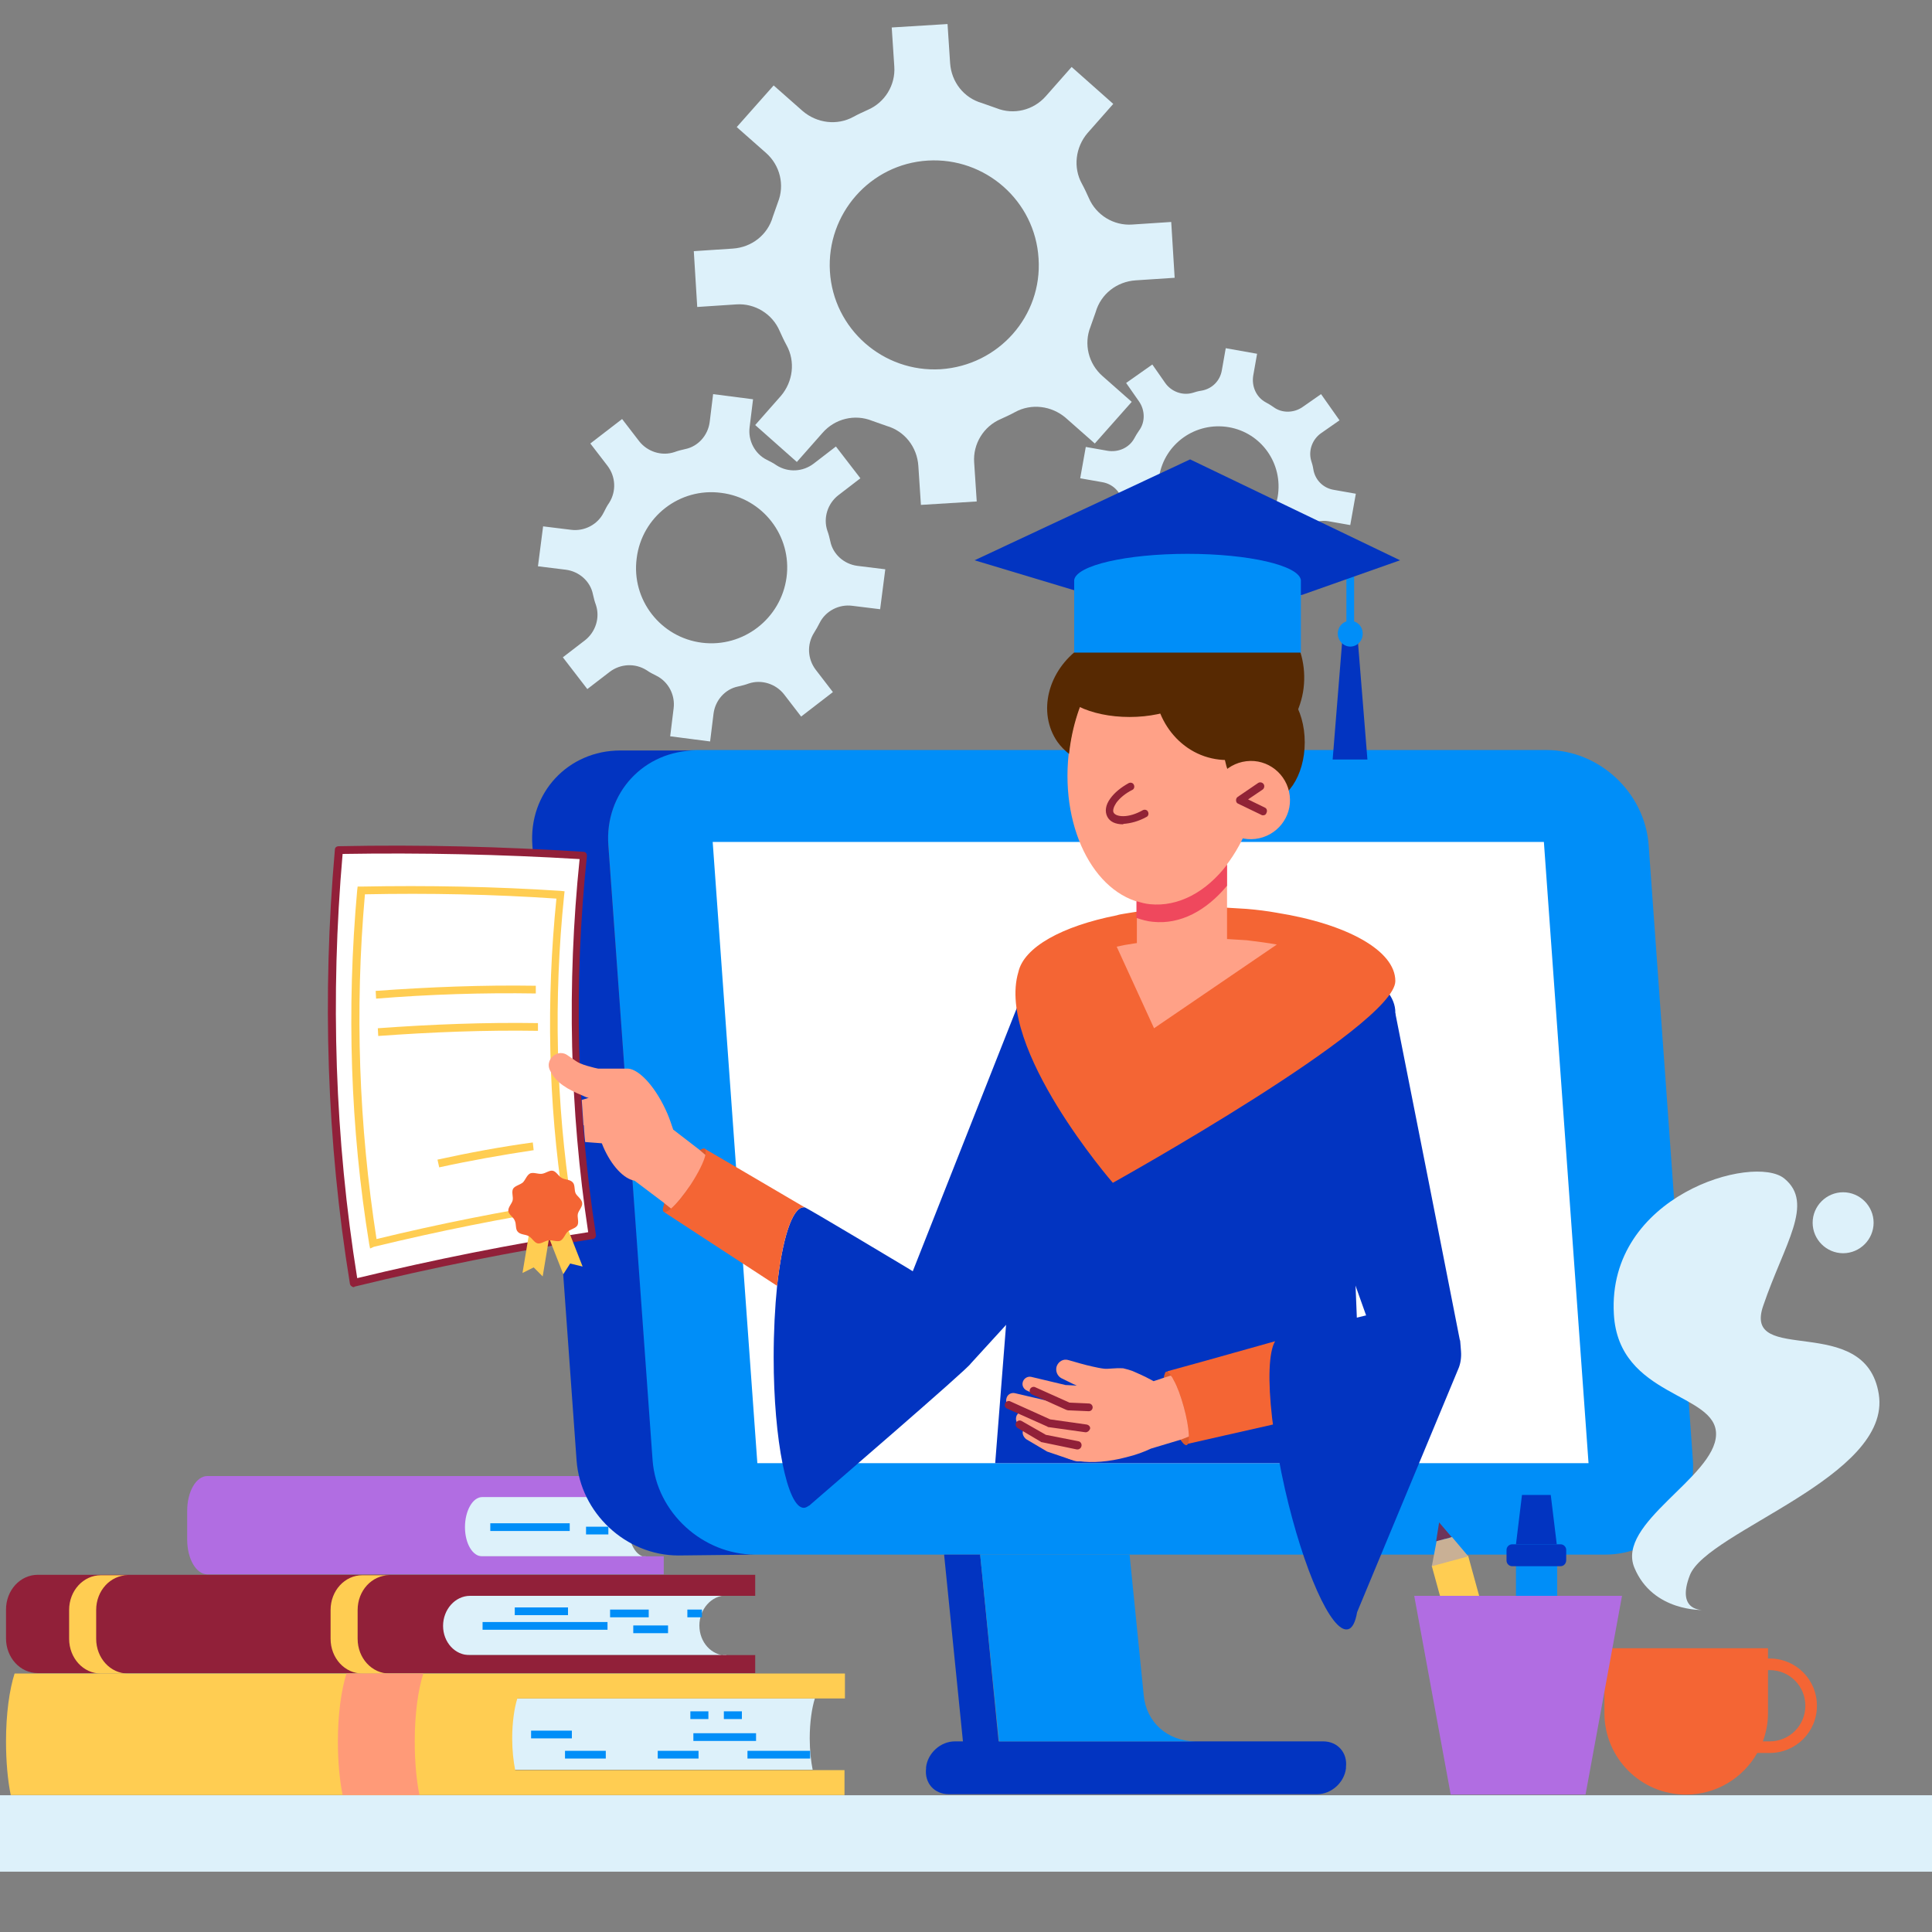 <?xml version="1.0" encoding="utf-8"?>
<!-- Generator: Adobe Illustrator 23.0.0, SVG Export Plug-In . SVG Version: 6.00 Build 0)  -->
<svg version="1.1" id="Layer_1" xmlns="http://www.w3.org/2000/svg" xmlns:xlink="http://www.w3.org/1999/xlink" x="0px" y="0px"
	 viewBox="0 0 450 450" style="enable-background:new 0 0 450 450;" xml:space="preserve">
<rect x="0" y="0" width="450" height="450" fill="#808080" stroke="none"/>
<style type="text/css">
	.st0{fill:#DDF1FA;}
	.st1{fill:#912039;}
	.st2{fill:#FFCD52;}
	.st3{fill:#008EF8;}
	.st4{fill:#B16DE2;}
	.st5{fill:#FF9A78;}
	.st6{fill:#0234C1;}
	.st7{fill:#FFFFFF;}
	.st8{fill:#F46534;}
	.st9{fill:#FFA187;}
	.st10{fill:#DB5B2F;}
	.st11{fill:#EF485D;}
	.st12{fill:#912336;}
	.st13{fill:#572902;}
	.st14{fill:#6D345B;}
	.st15{fill:#C9B095;}
</style>
<g id="_x31_1_1_">
	<g id="gears_1_">
		<path class="st0" d="M254,76.1c0.4-1.1,0.8-2.3,1.2-3.4c1.2-4.2,4.9-7.1,9.3-7.4l9.1-0.6l-0.8-13l-9.1,0.6
			c-4.3,0.3-8.4-2.2-10.1-6.2c-0.5-1.1-1-2.2-1.6-3.3c-2.1-3.8-1.5-8.5,1.3-11.8l6-6.8l-9.7-8.6l-6,6.8c-2.9,3.3-7.5,4.4-11.5,2.8
			c-1.1-0.4-2.3-0.8-3.4-1.2c-4.2-1.2-7.1-4.9-7.4-9.3l-0.6-9.1l-13,0.8l0.6,9.1c0.3,4.3-2.2,8.4-6.2,10.1c-1.1,0.5-2.2,1-3.3,1.6
			c-3.8,2.1-8.5,1.5-11.8-1.3l-6.8-6l-8.6,9.7l6.8,6c3.3,2.9,4.4,7.5,2.8,11.5c-0.4,1.1-0.8,2.3-1.2,3.4c-1.2,4.2-4.9,7.1-9.3,7.4
			l-9.1,0.6l0.8,13l9.1-0.6c4.3-0.3,8.4,2.2,10.1,6.2c0.5,1.1,1,2.2,1.6,3.3c2.1,3.8,1.5,8.5-1.3,11.8l-6,6.8l9.7,8.6l6-6.8
			c2.9-3.3,7.5-4.4,11.5-2.8c1.1,0.4,2.3,0.8,3.4,1.2c4.2,1.2,7.1,4.9,7.4,9.3l0.6,9.1l13-0.8l-0.6-9.1c-0.3-4.3,2.2-8.4,6.2-10.1
			c1.1-0.5,2.2-1,3.3-1.6c3.8-2.1,8.5-1.5,11.8,1.3l6.8,6l8.6-9.7l-6.8-6C253.5,84.7,252.4,80.1,254,76.1z M219.1,86
			c-13.4,0.8-25-9.4-25.8-22.8c-0.8-13.4,9.4-25,22.8-25.8c13.4-0.8,25,9.4,25.8,22.8C242.8,73.6,232.6,85.1,219.1,86z"/>
		<path class="st0" d="M190.9,145.1c1.4-2.8,4.5-4.4,7.6-4l6.5,0.8l1.2-9.3l-6.5-0.8c-3.1-0.4-5.7-2.7-6.3-5.7
			c-0.2-0.9-0.4-1.7-0.7-2.5c-1-3,0.1-6.3,2.5-8.2l5.2-4l-5.7-7.4l-5.2,4c-2.5,1.9-5.9,2.1-8.6,0.4c-0.7-0.5-1.5-0.9-2.3-1.3
			c-2.8-1.4-4.4-4.5-4-7.6l0.8-6.5l-9.3-1.2l-0.8,6.5c-0.4,3.1-2.7,5.7-5.7,6.3c-0.9,0.2-1.7,0.4-2.5,0.7c-3,1-6.3-0.1-8.2-2.5
			l-4-5.2l-7.4,5.7l4,5.2c1.9,2.5,2.1,5.9,0.4,8.6c-0.5,0.7-0.9,1.5-1.3,2.3c-1.4,2.8-4.5,4.4-7.6,4l-6.5-0.8l-1.2,9.3l6.5,0.8
			c3.1,0.4,5.7,2.7,6.3,5.7c0.2,0.9,0.4,1.7,0.7,2.5c1,3-0.1,6.3-2.5,8.2l-5.2,4l5.7,7.4l5.2-4c2.5-1.9,5.9-2.1,8.6-0.4
			c0.7,0.5,1.5,0.9,2.3,1.3c2.8,1.4,4.4,4.5,4,7.6l-0.8,6.5l9.3,1.2l0.8-6.5c0.4-3.1,2.7-5.7,5.7-6.3c0.9-0.2,1.7-0.4,2.5-0.7
			c3-1,6.3,0.1,8.2,2.5l4,5.2l7.4-5.7l-4-5.2c-1.9-2.5-2.1-5.9-0.4-8.6C190.1,146.6,190.5,145.9,190.9,145.1z M163.5,149.7
			c-9.6-1.2-16.5-10-15.2-19.7c1.2-9.6,10-16.5,19.7-15.2c9.6,1.2,16.5,10,15.2,19.7C181.9,144.1,173.1,150.9,163.5,149.7z"/>
		<path class="st0" d="M310.7,114.1c-2.5-0.4-4.4-2.3-4.8-4.8c-0.1-0.7-0.3-1.4-0.5-2c-0.7-2.4,0.3-5,2.3-6.4l4.3-3l-4.3-6.1l-4.3,3
			c-2,1.4-4.8,1.5-6.8,0c-0.6-0.4-1.2-0.8-1.8-1.1c-2.2-1.2-3.3-3.7-2.9-6.2l0.9-5.1l-7.3-1.3l-0.9,5.1c-0.4,2.5-2.3,4.4-4.8,4.8
			c-0.7,0.1-1.4,0.3-2,0.5c-2.4,0.7-5-0.3-6.4-2.3l-3-4.3l-6.1,4.3l3,4.3c1.4,2,1.5,4.8,0,6.8c-0.4,0.6-0.8,1.2-1.1,1.8
			c-1.2,2.2-3.7,3.3-6.2,2.9l-5.1-0.9l-1.3,7.3l5.1,0.9c2.5,0.4,4.4,2.3,4.8,4.8c0.1,0.7,0.3,1.4,0.5,2c0.7,2.4-0.3,5-2.3,6.4
			l-4.3,3l4.3,6.1l4.3-3c2-1.4,4.8-1.5,6.8,0c0.6,0.4,1.2,0.8,1.8,1.1c2.2,1.2,3.3,3.7,2.9,6.2l-0.9,5.1l7.3,1.3l0.9-5.1
			c0.4-2.5,2.3-4.4,4.8-4.8c0.7-0.1,1.4-0.3,2-0.5c2.4-0.7,5,0.3,6.4,2.3l3,4.3l6.1-4.3l-3-4.3c-1.4-2-1.5-4.8,0-6.8
			c0.4-0.6,0.8-1.2,1.1-1.8c1.2-2.2,3.7-3.3,6.2-2.9l5.1,0.9l1.3-7.3L310.7,114.1z M281.4,127.1c-7.6-1.3-12.7-8.5-11.4-16.2
			c1.3-7.6,8.5-12.7,16.2-11.4c7.6,1.3,12.7,8.5,11.4,16.2C296.2,123.3,289,128.4,281.4,127.1z"/>
	</g>
	<g>
		<g id="books_6_">
			<g id="_x32__12_">
				<path class="st0" d="M169.2,385.6c-3.5,0-6.3-3.1-6.3-7c0-3.8,2.8-7,6.3-7H97.1v13.9H169.2z"/>
				<path class="st1" d="M103.2,378.7c0-3.8,2.8-7,6.3-7h66.4v-4.9H8.8c-4.1,0-7.4,3.6-7.4,8.1v6.7c0,4.5,3.3,8.1,7.4,8.1h167.1
					v-4.2h-66.4C106,385.6,103.2,382.5,103.2,378.7z"/>
				<g>
					<path class="st2" d="M23.5,389.8c-4.1,0-7.4-3.6-7.4-8.1V375c0-4.5,3.3-8.1,7.4-8.1h6.3c-4.1,0-7.4,3.6-7.4,8.1v6.7
						c0,4.5,3.3,8.1,7.4,8.1H23.5z"/>
				</g>
				<g>
					<path class="st2" d="M84.4,389.8c-4.1,0-7.4-3.6-7.4-8.1V375c0-4.5,3.3-8.1,7.4-8.1h6.3c-4.1,0-7.4,3.6-7.4,8.1v6.7
						c0,4.5,3.3,8.1,7.4,8.1H84.4z"/>
				</g>
				<g id="add_44_">
					<rect x="112.4" y="377.8" class="st3" width="29.1" height="1.8"/>
					<rect x="119.9" y="374.4" class="st3" width="12.4" height="1.8"/>
					<rect x="142.1" y="374.9" class="st3" width="9" height="1.8"/>
					<rect x="147.5" y="378.6" class="st3" width="8.1" height="1.8"/>
					<rect x="160.1" y="374.9" class="st3" width="3.4" height="1.8"/>
				</g>
			</g>
			<g id="_x31__12_">
				<path class="st0" d="M150.4,362.6c-2.2,0-4-3.1-4-7c0-3.8,1.8-7,4-7h-45.9v13.9H150.4z"/>
				<path class="st4" d="M108.3,355.7c0-3.8,1.8-7,4-7h42.2v-4.9H48.3c-2.6,0-4.7,3.6-4.7,8.1v6.7c0,4.5,2.1,8.1,4.7,8.1h106.3v-4.2
					h-42.2C110.1,362.6,108.3,359.5,108.3,355.7z"/>
				<g id="add_43_">
					<rect x="114.2" y="354.8" class="st3" width="18.5" height="1.8"/>
					<rect x="136.5" y="355.6" class="st3" width="5.2" height="1.8"/>
				</g>
			</g>
			<g id="_x33__7_">
				<path class="st0" d="M189.3,412.3c-0.4-2-0.7-4.6-0.7-7.4c0-3.7,0.5-7.1,1.2-9.3h-72.1v16.6H189.3z"/>
				<path class="st2" d="M120,412.3c-0.4-2-0.7-4.6-0.7-7.4c0-3.7,0.5-7.1,1.2-9.3h76.3v-5.8l-193.4,0c-1.2,3.7-2,9.4-2,15.8
					c0,4.7,0.4,9.1,1.1,12.5h194.2v-5.8H120z"/>
				<g>
					<path class="st5" d="M79.8,418.1c-0.7-3.5-1.1-7.8-1.1-12.5c0-6.4,0.8-12,2-15.8h17.9c-1.2,3.7-2,9.4-2,15.8
						c0,4.7,0.4,9.1,1.1,12.5H79.8z"/>
				</g>
				<g id="add_38_">
					<rect x="123.7" y="403.1" class="st3" width="9.5" height="1.8"/>
					<rect x="131.6" y="407.8" class="st3" width="9.5" height="1.8"/>
					<rect x="153.2" y="407.8" class="st3" width="9.5" height="1.8"/>
					<rect x="161.5" y="403.7" class="st3" width="14.6" height="1.8"/>
					<rect x="174.1" y="407.8" class="st3" width="14.6" height="1.8"/>
					<rect x="160.8" y="398.6" class="st3" width="4.2" height="1.8"/>
					<rect x="168.6" y="398.6" class="st3" width="4.2" height="1.8"/>
				</g>
			</g>
		</g>
		
			<rect id="table_4_" x="-0.6" y="418.2" transform="matrix(-1 -1.224647e-16 1.224647e-16 -1 450 854.148)" class="st0" width="451.2" height="17.8"/>
		<g id="computer_2_">
			<path class="st3" d="M175.6,362.1h198.2c12.2,0,21.4-9.9,20.5-22.1l-10.3-143.2c-0.9-12.2-11.5-22.1-23.7-22.1H162.2
				c-12.2,0-21.4,9.9-20.5,22.1L151.9,340C152.8,352.2,163.4,362.1,175.6,362.1z"/>
			<path class="st6" d="M144.5,174.8h17.7c-12.2,0-21.4,9.9-20.5,22.1l10.3,143.2c0.9,12.2,11.7,22,23.9,22l-17.9,0.2
				c-12.2,0-22.8-9.9-23.7-22.1L124,196.9C123.1,184.7,132.3,174.8,144.5,174.8z"/>
			<polygon class="st6" points="228.3,362.1 232.9,408.7 224.6,408.7 219.9,362.1 			"/>
			<path class="st6" d="M221,417.9h85.8c3.3,0,6.3-2.7,6.7-6l0-0.3c0.4-3.3-1.9-6-5.3-6h-85.8c-3.3,0-6.3,2.7-6.7,6l0,0.3
				C215.3,415.3,217.6,417.9,221,417.9z"/>
			<path class="st3" d="M228.3,362.1h34.8l3.3,32.8c0.6,6.3,5.6,10.7,12.1,10.7h-45.8L228.3,362.1z"/>
			<polygon id="screen_4_" class="st7" points="176.4,340.8 370,340.8 359.6,196.1 166,196.1 			"/>
		</g>
		<g id="cup_9_">
			<path id="cup_11_" class="st8" d="M412.2,386.3h-0.4v-2.4h-38.1V399c0,10.5,8.5,19,19,19c7.1,0,13.3-3.9,16.6-9.7h2.9
				c6.1,0,11-4.9,11-11C423.2,391.2,418.3,386.3,412.2,386.3z M412.2,405.6h-1.6c0.8-2.1,1.2-4.3,1.2-6.6v-10h0.4
				c4.6,0,8.3,3.7,8.3,8.3C420.5,401.9,416.8,405.6,412.2,405.6z"/>
			<g id="steam_1_">
				<path class="st0" d="M396.7,375c0,0-6.4,0.4-3.1-8.1c4-10.3,47.1-22.9,44-42.2c-3.1-19.3-31.9-6.3-26.9-20.6
					c4.9-14.4,12-23.8,4.9-29.6c-7.1-5.8-41.3,3.9-39.7,31.6c1.1,19.5,24.1,18.2,23.8,28.1c-0.3,9.9-23.4,20.6-19,31
					C385,375.5,396.7,375,396.7,375z"/>
				<path class="st0" d="M436.4,284.8c0,3.9-3.2,7.1-7.1,7.1c-3.9,0-7.1-3.2-7.1-7.1s3.2-7.1,7.1-7.1
					C433.2,277.7,436.4,280.9,436.4,284.8z"/>
			</g>
		</g>
		<g id="diploma_2_">
			<path class="st7" d="M138,287.8c-18.5,2.9-37.1,6.6-55.5,11.1c-5.3-32.4-6.6-66.3-3.5-100.9c19.1-0.4,38.1,0,57,1.3
				C132.8,229.7,133.6,259.4,138,287.8z"/>
			<path class="st2" d="M86.2,290.8l-0.2-1c-4.4-27-5.3-54.8-2.8-82.5l0.1-0.8l0.8,0c15.5-0.3,31.2,0,46.5,1l0.9,0.1l-0.1,0.9
				c-2.5,24.2-1.9,48.4,1.7,71.9l0.1,0.9l-0.9,0.1c-15.1,2.3-30.3,5.4-45.2,9L86.2,290.8z M85,208.3c-2.4,27-1.4,53.9,2.7,80.3
				c14.4-3.5,29-6.4,43.5-8.7c-3.5-23.1-4-46.9-1.6-70.6C114.9,208.3,99.9,208,85,208.3z"/>
			<path class="st2" d="M102.3,271.9l-0.4-1.8c7.3-1.6,14.8-3,22.2-4l0.2,1.8C117,269,109.6,270.3,102.3,271.9z"/>
			<path class="st2" d="M87.6,232.6l-0.1-1.8c12.4-0.9,25-1.4,37.3-1.2l0,1.8C112.5,231.2,100,231.6,87.6,232.6z"/>
			<path class="st2" d="M88.1,241.3l-0.1-1.8c12.4-0.9,25-1.4,37.3-1.2l0,1.8C113,239.9,100.5,240.4,88.1,241.3z"/>
			<path class="st1" d="M82.4,299.8c-0.2,0-0.4-0.1-0.5-0.2c-0.2-0.1-0.4-0.4-0.4-0.6c-5.4-33.1-6.5-67.1-3.5-101.1
				c0-0.5,0.4-0.8,0.9-0.8c19-0.4,38.2,0.1,57,1.3c0.2,0,0.5,0.1,0.6,0.3c0.2,0.2,0.2,0.4,0.2,0.7c-3.1,29.6-2.4,59.3,2.1,88.2
				c0.1,0.5-0.3,1-0.8,1c-18.5,2.9-37.1,6.6-55.5,11.1C82.6,299.8,82.5,299.8,82.4,299.8z M79.8,198.9c-2.9,33.2-1.8,66.4,3.4,98.8
				c17.8-4.3,35.8-7.9,53.8-10.7c-4.3-28.5-5-57.7-2-86.9C116.7,199,98.2,198.6,79.8,198.9z"/>
			<polygon class="st2" points="126.4,297.3 124.3,295.2 121.7,296.5 123.5,285.7 128.2,286.5 			"/>
			<polygon class="st2" points="131.2,296.8 132.8,294.3 135.7,295 131.7,284.8 127.2,286.6 			"/>
			<path class="st8" d="M135.6,280.2c0.1,0.9-0.8,1.7-1,2.5c-0.2,0.8,0.3,1.9-0.1,2.7c-0.4,0.7-1.6,0.9-2.3,1.5
				c-0.6,0.6-0.9,1.7-1.7,2.1c-0.8,0.3-1.8-0.2-2.7-0.1c-0.9,0.1-1.8,0.9-2.6,0.7c-0.8-0.2-1.3-1.3-2.1-1.7c-0.7-0.4-1.9-0.3-2.5-1
				c-0.6-0.6-0.3-1.8-0.7-2.6c-0.3-0.8-1.4-1.4-1.5-2.2c-0.1-0.9,0.8-1.7,1-2.5c0.2-0.8-0.3-1.9,0.1-2.7c0.4-0.7,1.6-0.9,2.3-1.5
				c0.6-0.6,0.9-1.7,1.7-2.1c0.8-0.3,1.8,0.2,2.7,0.1c0.9-0.1,1.8-0.9,2.6-0.7c0.8,0.2,1.3,1.3,2.1,1.7c0.7,0.4,1.9,0.3,2.5,1
				c0.6,0.6,0.3,1.8,0.7,2.6C134.5,278.7,135.5,279.3,135.6,280.2z"/>
		</g>
		<g id="man_7_">
			<g id="body_7_">
				<path class="st6" d="M340.1,312.3L340,312l-7.2-36.6l-0.1-0.5l-7.7-38.9l-18.5-2.2l1.6,10.2l4.7,28.9l-6.8-0.7l12.2,34.2l-0.1,0
					l-19.8,4.8c-0.5,0.1-1,0.5-1.3,1.2c-1.5,2.6-1.6,9.3-0.6,18c0.1,0.5,0.1,1,0.2,1.5c0.6,4.6,1.5,9.7,2.7,15
					c4.3,18.8,10.8,33.4,14.6,32.6c1.1-0.2,1.8-1.7,2.2-4l23.5-56.5c0.6-1.3,0.8-2.8,0.7-4.2C340.2,313.8,340.2,313.1,340.1,312.3z"
					/>
				<path class="st6" d="M243.3,274.3l9.7-24.6l-15.3-17.1l-3.8,9.6l-21.3,53.9l-1.3-0.8c0,0-23.5-14.1-23.9-14.1
					c-0.1,0-0.1,0-0.2,0c-2.7,0-5,7.4-6.2,18.3c-0.5,5-0.8,10.6-0.8,16.7c0,19.3,3.2,35,7,35c0.4,0,0.8-0.2,1.2-0.5
					c0,0,0.1,0,0.2-0.1c0,0,0.1-0.1,0.1-0.1c3.2-2.8,36.9-31.8,37.4-32.9l21.2-23.2l-0.9-22.1L243.3,274.3z"/>
				<polygon class="st6" points="231.8,340.8 317.4,340.8 313.3,239 239.8,239 				"/>
				<path class="st6" d="M325,235.9c-0.1,9.3-19.9,16.7-44.2,16.4c-3.8,0-7.5-0.3-11-0.6c-1-0.1-1.9-0.2-2.8-0.4
					c-17.5-2.4-30.1-8.8-30-16.2c0.1-6.4,9.4-11.9,23.1-14.6c0.6-0.1,1.3-0.3,1.9-0.4c5.8-1,12.3-1.6,19.2-1.5
					c3.2,0,6.2,0.2,9.2,0.4c2.4,0.2,4.8,0.5,7,0.9C313.7,222.6,325.1,228.8,325,235.9z"/>
				<path class="st8" d="M325,228.5c0-7.1-11.3-13.3-27.6-15.9c-2.2-0.4-4.6-0.7-7-0.9c-3-0.2-6-0.4-9.2-0.4
					c-6.9-0.1-13.4,0.5-19.2,1.5c-0.6,0.1-1.3,0.2-1.9,0.4c-12.7,2.5-21.6,7.4-22.9,13.2c-5.3,17.7,22,49.1,22,49.1
					S325,238.9,325,228.5z"/>
				<path id="body_9_" class="st9" d="M297.4,220l-28.6,19.5l-8.7-19c0.6-0.1,1.3-0.3,1.9-0.4c5.8-1,12.3-1.6,19.2-1.5
					c3.2,0,6.2,0.2,9.2,0.4C292.8,219.3,295.2,219.6,297.4,220z"/>
				<g id="hand_x5F_R_10_">
					<g id="hand_6_">
						<path class="st8" d="M187.4,281.2c-0.1,0-0.1,0-0.2,0c-2.7,0-5,7.4-6.2,18.3l-18.7-12.2l-7.5-4.9l9.4-14.8l7.7,4.5
							L187.4,281.2z"/>
						<path class="st10" d="M164.3,268.9C164.3,268.9,164.3,268.9,164.3,268.9c-0.4,1.6-1.7,4.2-3.4,7c-1.6,2.5-3.3,4.6-4.6,5.6
							c0,0,0,0,0,0c-0.2,0.1-0.3,0.3-0.5,0.4c-0.5,0.4-1,0.5-1.2,0.4c-0.2-0.2-0.3-0.6-0.1-1.2c0.1-0.2,0.1-0.5,0.2-0.8
							c0,0,0,0,0-0.1c0.5-1.6,1.7-3.9,3.3-6.3c1.8-2.8,3.7-5.1,5-6c0,0,0,0,0,0c0.5-0.3,1-0.5,1.1-0.4
							C164.4,267.6,164.4,268.3,164.3,268.9z"/>
					</g>
					<path class="st9" d="M143.3,257.4c-0.5-1.8-2.4-2.8-4.2-2.3l-3.6,1.1c0.1,2,0.3,3.9,0.4,5.9l4.4-0.3c0.2,0,0.5-0.1,0.7-0.1
						C142.8,261,143.9,259.1,143.3,257.4z"/>
					<path class="st9" d="M146.4,262.7c-0.3-1.9-2-3.1-3.8-2.9l-6.7,0.9c0.1,1.8,0.2,3.6,0.4,5.3l6.6,0.5c0.2,0,0.5,0,0.7,0
						C145.4,266.2,146.7,264.5,146.4,262.7z"/>
					<path class="st9" d="M163,267.9l-0.1-0.1l-6.1-4.7c-0.4-1.2-0.8-2.4-1.3-3.6c-2.6-6.1-6.5-10.4-9.2-10.6l-7,0
						c-0.3-0.1-0.6-0.1-0.9-0.2c-1.2-0.3-2.3-0.6-3.2-1c-1-0.4-1.6-1-1.7-1l-1.3-0.9c-0.8-0.6-1.9-0.7-2.8-0.2
						c-1.4,0.7-2,2.3-1.3,3.7c1.1,2.3,2.8,3.4,4.1,4.2c1.4,0.8,2.8,1.4,4.2,2c1.1,0.4,2.2,0.8,3.3,1.1c-1.2,2.1-1,6.2,0.8,10.5
						c1.9,4.4,4.8,7.5,7.3,7.9l6.9,5.2l0.1,0.1l1.5,1.2c0,0,0,0,0,0c1.3-1.1,2.9-3.1,4.6-5.6c1.8-2.8,3.1-5.4,3.4-6.9L163,267.9z"/>
				</g>
				<g id="hand_x5F_L_7_">
					<g id="hand_5_">
						<path class="st8" d="M296.3,330.3c0.1,0.5,0.1,1,0.2,1.5l-11.5,2.6l-8.8,2l-4.3-17l8.7-2.4l16.4-4.6
							C295.5,314.9,295.3,321.6,296.3,330.3z"/>
						<path class="st10" d="M276.9,334.6c0,0.6,0,1-0.1,1.4c-0.1,0.3-0.2,0.5-0.4,0.6c-0.2,0.1-0.4-0.1-0.7-0.3
							c-0.2-0.2-0.5-0.6-0.8-1c-0.1-0.1-0.1-0.3-0.2-0.4c-0.8-1.5-1.6-3.7-2.4-6.3c-0.7-2.5-1.1-4.8-1.2-6.5c0-0.5,0-0.9,0-1.2
							c0-0.2,0-0.4,0.1-0.6c0.1-0.4,0.2-0.7,0.4-0.8c0.2-0.1,0.5,0.1,0.8,0.4c0.1,0.1,0.2,0.3,0.3,0.4c0.2,0.3,0.4,0.7,0.7,1.1
							c0.8,1.5,1.6,3.6,2.3,6.1c0.7,2.5,1.1,4.8,1.2,6.5C276.9,334.3,276.9,334.4,276.9,334.6z"/>
					</g>
					<path class="st9" d="M238.2,322c0.2-0.9,1.1-1.5,2-1.3l8.4,2l-0.4-0.1l8,0.4c0.2,0,0.5,0,0.7,0.1c1.8,0.5,2.9,2.3,2.4,4.1
						c-0.5,1.8-2.3,2.9-4.1,2.4l-7.8-2l-0.4-0.1l-7.8-3.6C238.5,323.6,238,322.8,238.2,322z"/>
					<path class="st9" d="M236.7,330c0.2-0.9,1.2-1.4,2.1-1.2l6,1.6l-0.4-0.1l5.7,0.5c0.3,0,0.7,0.1,1,0.2c1.7,0.7,2.6,2.7,1.9,4.4
						c-0.7,1.7-2.7,2.6-4.4,1.9l-5.3-2.1l-0.4-0.1l-5.4-3.2C236.8,331.5,236.5,330.8,236.7,330z"/>
					<path class="st9" d="M238.3,333.2c0.3-0.9,1.2-1.4,2.1-1.1l4.9,1.5l5.9,0c0.4,0,0.8,0.1,1.1,0.2c1.8,0.6,2.7,2.6,2.1,4.3
						c-0.6,1.8-2.6,2.7-4.3,2.1l-5.6-1.9l-0.6-0.2l-4.9-2.9C238.4,334.7,238,333.9,238.3,333.2z"/>
					<path class="st9" d="M254.9,327.2c-0.2,0-0.4-0.1-0.6-0.1l-8.9-0.5l0.4,0.1l-9.4-2.2c-0.9-0.2-1.8,0.3-2,1.3
						c-0.2,0.8,0.2,1.6,1,1.9l8.9,3.9l0.4,0.1l8.6,2.2c1.8,0.5,3.6-0.7,4.1-2.5C257.8,329.5,256.7,327.6,254.9,327.2z"/>
					<path class="st9" d="M276.9,334.6c0-0.2,0-0.3,0-0.5c-0.1-1.7-0.5-4-1.2-6.5c-0.7-2.5-1.5-4.7-2.3-6.1
						c-0.2-0.4-0.4-0.8-0.7-1.1l-1.6,0.5l-2.4,0.8c-0.6-0.3-1.3-0.7-1.9-1c-1-0.5-2-0.9-3.1-1.4c-0.6-0.2-1.2-0.4-2.1-0.6
						c-2.1-0.1-3.4,0.2-4.4,0.1c-0.9-0.1-1.8-0.3-2.7-0.5c-1.9-0.4-3.8-1-5.6-1.5l0,0c-1.2-0.4-2.4,0.3-2.8,1.5
						c-0.3,1.1,0.2,2.2,1.1,2.7c1.8,0.9,3.6,1.8,5.6,2.6c1,0.4,1.9,0.8,3,1.2c0.5,0.2,1.1,0.4,1.7,0.5c0.4,0.1,0.9,0.9,1.5,1.6
						c-8.2,2.2-14.1,6.7-13.2,10.1c0.9,3.5,8.4,4.6,16.6,2.4c2.1-0.5,4-1.2,5.7-2l7-2.1L276.9,334.6z"/>
					<g id="add_37_">
						<path class="st1" d="M252.9,333.6c0,0-0.1,0-0.1,0l-8.6-1.2c-0.1,0-0.2,0-0.2-0.1l-9.4-4.2c-0.5-0.2-0.7-0.7-0.5-1.2
							c0.2-0.5,0.8-0.7,1.2-0.5l9.3,4.2l8.5,1.2c0.5,0.1,0.9,0.5,0.8,1C253.7,333.3,253.3,333.6,252.9,333.6z"/>
						<path class="st1" d="M253.6,328.7C253.6,328.7,253.6,328.7,253.6,328.7l-4.6-0.2c-0.1,0-0.1,0-0.2,0l-0.4-0.1l-8-3.6
							c-0.5-0.2-0.7-0.8-0.5-1.2c0.2-0.5,0.8-0.7,1.2-0.5l8,3.6l4.5,0.2c0.5,0,0.9,0.4,0.9,0.9C254.5,328.3,254.1,328.7,253.6,328.7
							z"/>
						<path class="st1" d="M251,337.6c-0.1,0-0.1,0-0.2,0l-8.2-1.7c-0.1,0-0.1,0-0.2-0.1l-5.4-3.2c-0.4-0.3-0.6-0.8-0.3-1.3
							c0.3-0.4,0.8-0.6,1.3-0.3l5.6,3.2l7.6,1.5c0.5,0.1,0.8,0.6,0.7,1.1C251.8,337.3,251.4,337.6,251,337.6z"/>
					</g>
				</g>
			</g>
			<g id="head_12_">
				<path id="face_16_" class="st9" d="M293.6,180.5c-1.9,17.9-13.4,31.4-25.8,30.1c-12.3-1.3-20.8-16.9-18.9-34.9
					c1.9-17.9,13.4-31.4,25.8-30.1C287.1,147,295.5,162.6,293.6,180.5z"/>
				<g>
					<polygon id="neck_15_" class="st9" points="285.8,226.1 264.8,229.6 264.8,189.5 285.8,189.5 					"/>
					<path id="shadow_19_" class="st11" d="M267.8,210.6c-1.1-0.1-2.1-0.4-3.1-0.7v3.9c1.2,0.4,2.5,0.8,3.8,0.9
						c6.4,0.7,12.5-2.6,17.3-8.4v-4.9C281,207.7,274.5,211.3,267.8,210.6z"/>
				</g>
				<path id="nose_9_" class="st12" d="M261.6,192c-1.8,0-3.1-0.6-3.7-1.8c-0.6-1.2-0.4-2.7,0.7-4.2c1-1.4,2.5-2.6,4.3-3.6
					c0.4-0.2,1-0.1,1.2,0.4c0.2,0.4,0.1,1-0.4,1.2c-1.6,0.8-2.9,1.9-3.7,3c-0.6,0.9-0.9,1.8-0.6,2.3c0.3,0.5,1.1,0.8,2.2,0.8
					c1.4,0,3-0.5,4.6-1.4c0.4-0.2,1-0.1,1.2,0.4c0.2,0.4,0.1,1-0.4,1.2c-1.8,1-3.7,1.5-5.4,1.6C261.7,192,261.6,192,261.6,192z"/>
				<path id="hair_x5F_add_1_" class="st13" d="M284.9,172.9c0,7.8,4.2,14.1,9.5,14.1s9.5-6.3,9.5-14.1c0-7.8-4.2-14.1-9.5-14.1
					S284.9,165.2,284.9,172.9z"/>
				<g id="ear_13_">
					<path class="st9" d="M300.4,185.3c0.6,5-3,9.5-8,10.1c-5,0.6-9.5-3-10.1-8c-0.6-5,3-9.5,8-10.1
						C295.3,176.7,299.8,180.3,300.4,185.3z"/>
					<path class="st12" d="M294.2,189.9c-0.1,0-0.3,0-0.4-0.1l-5.4-2.6c-0.3-0.1-0.5-0.4-0.5-0.8c0-0.3,0.1-0.6,0.4-0.8l4.7-3.2
						c0.4-0.3,1-0.2,1.3,0.2c0.3,0.4,0.2,1-0.2,1.3l-3.4,2.3l3.9,1.9c0.5,0.2,0.6,0.8,0.4,1.2C294.9,189.7,294.6,189.9,294.2,189.9z
						"/>
				</g>
				<g>
					<path class="st13" d="M265.1,147.7c-4.3-0.8-9.2,0.2-13.4,3.1c-7.7,5.4-10.1,15.2-5.4,22c0.8,1.1,1.7,2,2.7,2.8
						C250.4,162.6,256.9,152,265.1,147.7z"/>
					<path class="st13" d="M303.5,161.2c-1.8,10.2-10.9,17.2-20.4,15.6c-9.5-1.6-15.8-11.3-14-21.5c1.8-10.2,10.9-17.2,20.4-15.6
						C299,141.3,305.2,151,303.5,161.2z"/>
					<path class="st13" d="M279.8,158.8c0,4.5-7.5,8.2-16.7,8.2c-9.2,0-16.7-3.7-16.7-8.2c0-4.5,7.5-8.2,16.7-8.2
						C272.3,150.7,279.8,154.3,279.8,158.8z"/>
				</g>
				<g id="hat_5_">
					<g>
						<path class="st3" d="M314.5,145.5c-0.5,0-0.9-0.4-0.9-1v-11c0-0.5,0.4-1,0.9-1c0.5,0,0.9,0.4,0.9,1v11
							C315.4,145.1,315,145.5,314.5,145.5z"/>
					</g>
					<polygon class="st6" points="318.5,176.9 310.4,176.9 312.7,148.4 316.2,148.4 					"/>
					<path class="st3" d="M317.4,147.6c0,1.7-1.3,3-2.9,3c-1.6,0-2.9-1.4-2.9-3c0-1.7,1.3-3,2.9-3
						C316.1,144.6,317.4,145.9,317.4,147.6z"/>
					<polygon class="st6" points="280.5,146.6 227,130.5 277.2,107 326.1,130.5 					"/>
					<path class="st3" d="M303,135.1c-0.5-3.4-12.1-6.1-26.4-6.1c-14.3,0-25.9,2.7-26.4,6.1h0v16.9H303L303,135.1L303,135.1z"/>
				</g>
			</g>
		</g>
		<g id="cup_4_">
			<g id="pen_2_">
				<rect x="353.1" y="362.3" class="st3" width="9.6" height="41.4"/>
				<polygon class="st6" points="362.6,359.7 353.1,359.7 354.5,348.2 361.2,348.2 				"/>
				<path class="st6" d="M363.5,364.8h-11.3c-0.7,0-1.3-0.6-1.3-1.3V361c0-0.7,0.6-1.3,1.3-1.3h11.3c0.7,0,1.3,0.6,1.3,1.3v2.4
					C364.8,364.2,364.2,364.8,363.5,364.8z"/>
			</g>
			<g id="pencil_2_">
				
					<rect x="338.4" y="363" transform="matrix(0.964 -0.265 0.265 0.964 -88.943 104.427)" class="st2" width="8.8" height="38.2"/>
				<path class="st14" d="M338.1,358l-2.9-3.4l-0.7,4.4c0.6-0.1,1.2-0.3,1.8-0.5C337,358.3,337.6,358.2,338.1,358z"/>
				<path class="st15" d="M333.5,364.8l8.5-2.3l-3.8-4.5c-0.5,0.2-1.2,0.4-1.8,0.5c-0.6,0.2-1.3,0.3-1.8,0.5L333.5,364.8z"/>
			</g>
			<polygon id="cup_8_" class="st4" points="369.3,418 337.9,418 329.4,371.7 377.8,371.7 			"/>
		</g>
	</g>
</g>
</svg>
